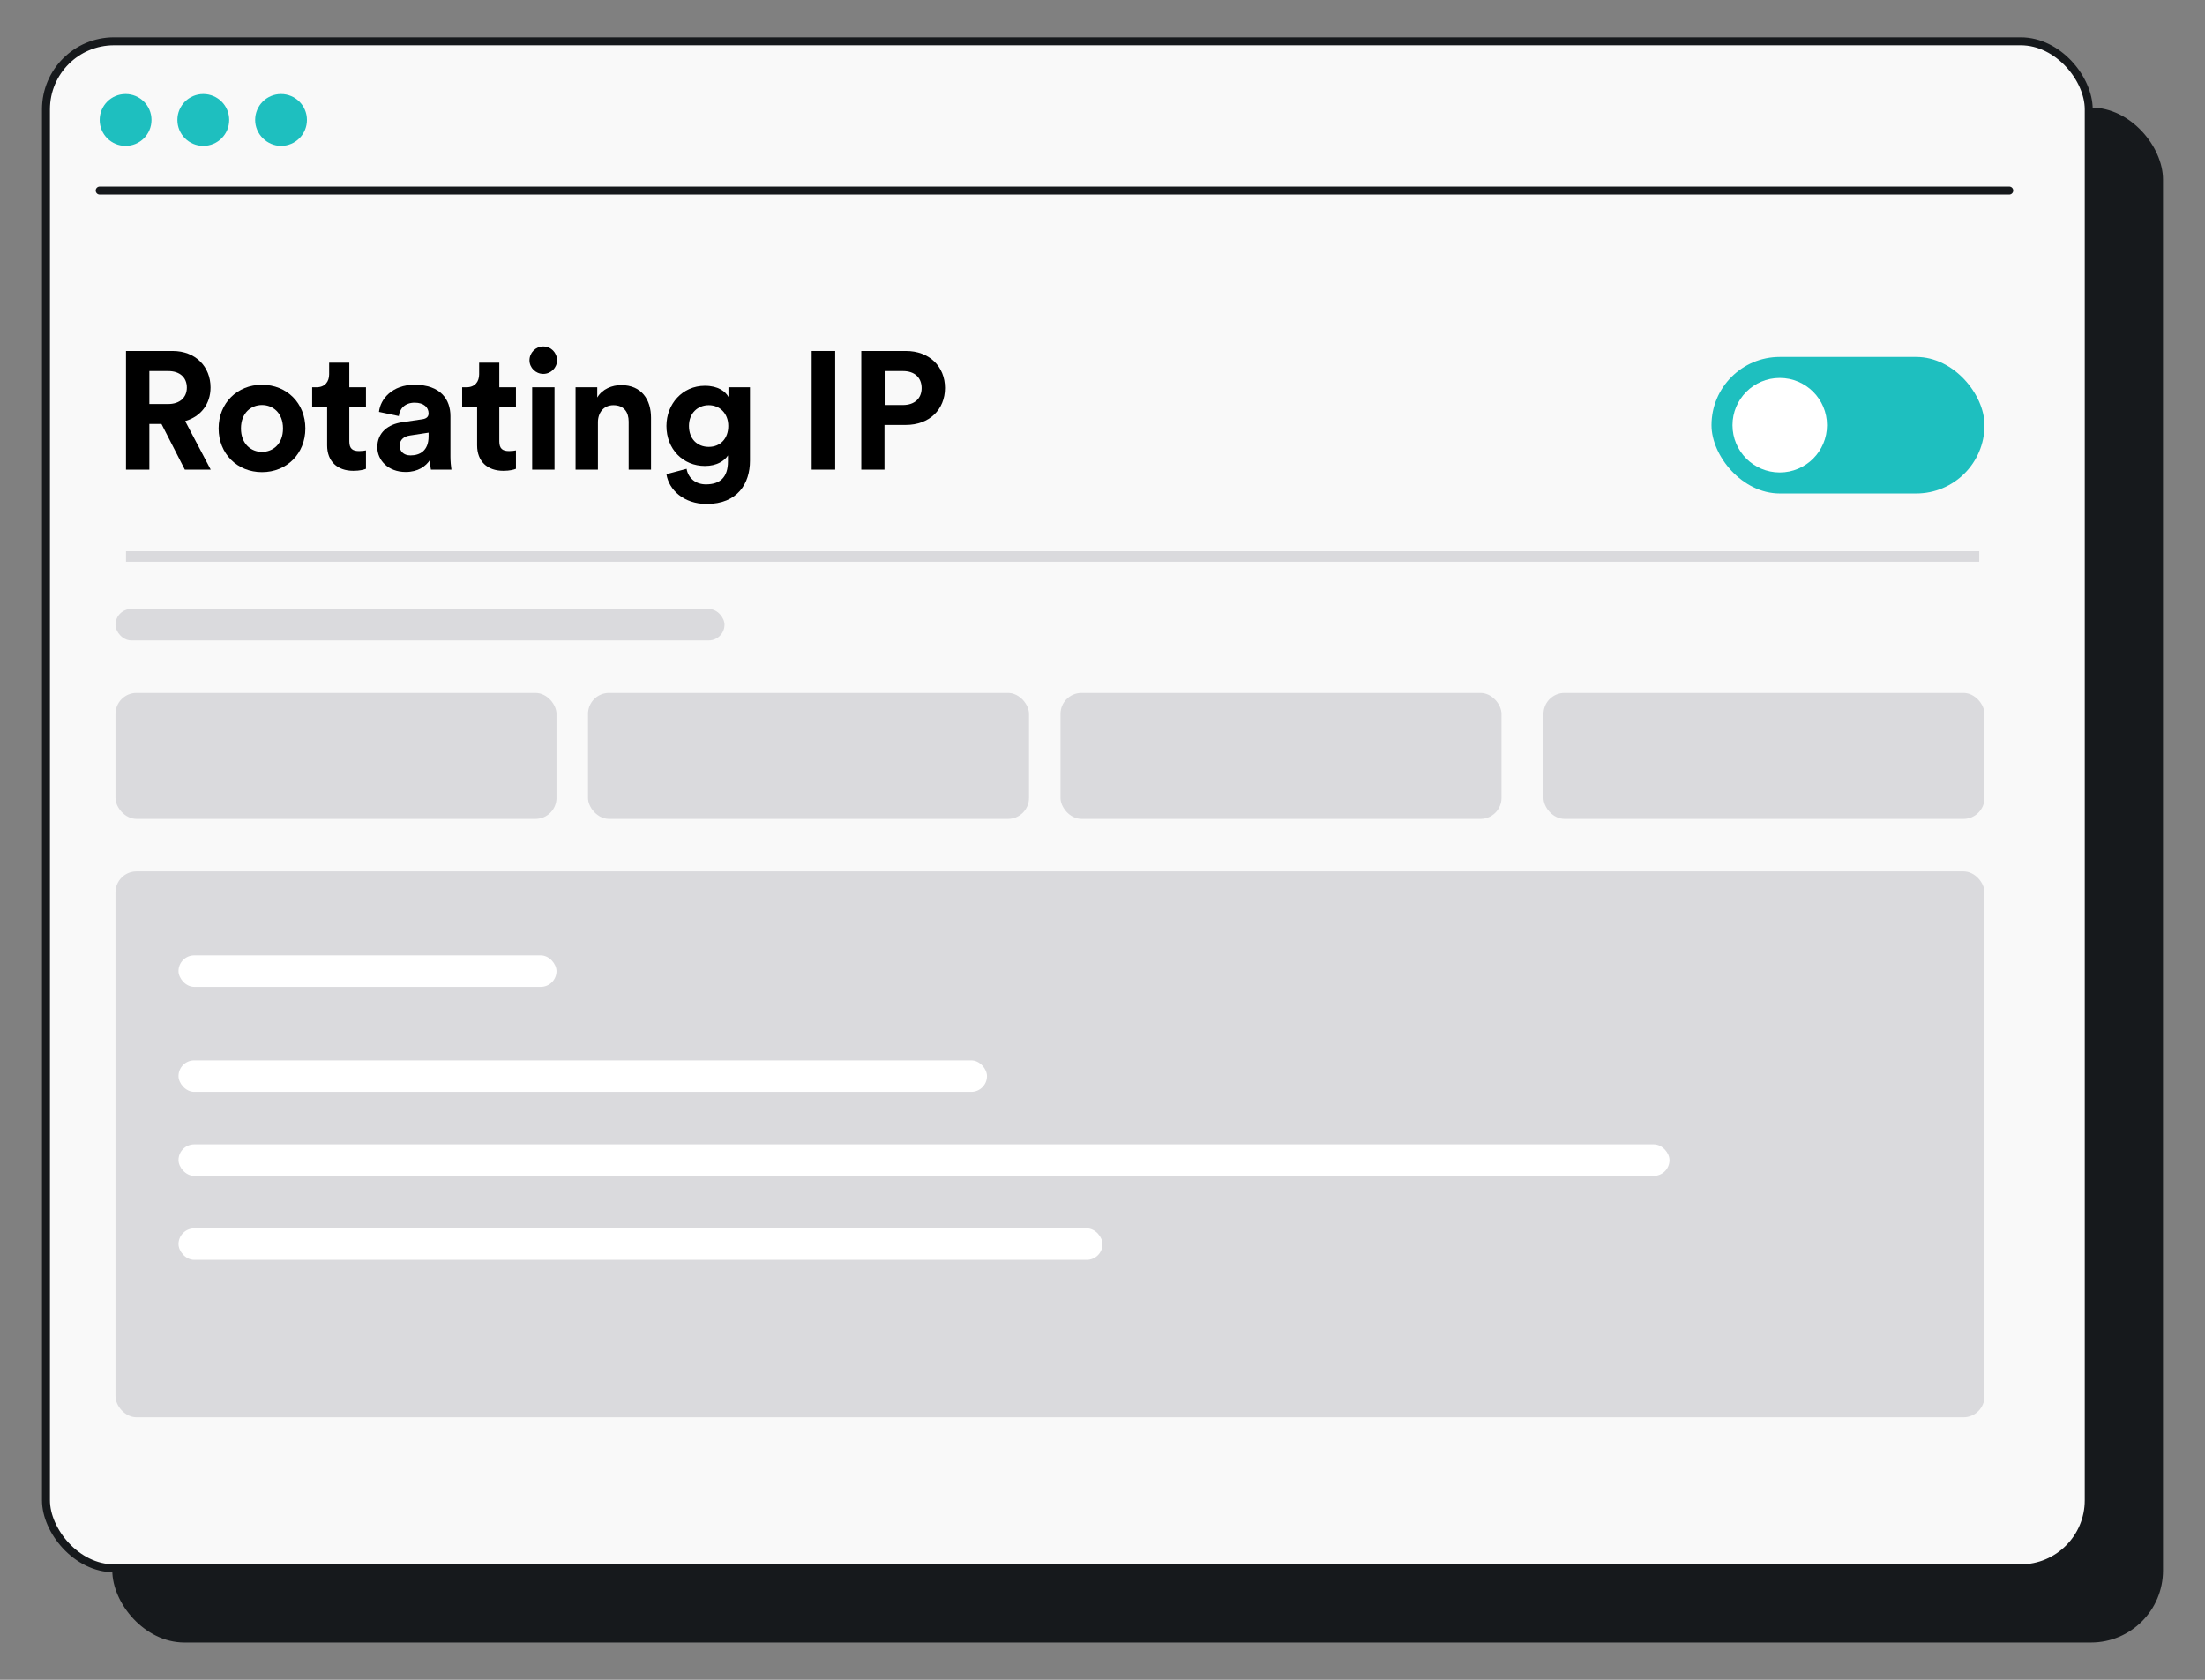 <svg width="210" height="160" viewBox="0 0 210 160" fill="none" xmlns="http://www.w3.org/2000/svg">
<rect x="0" y="0" width="210" height="160" fill="#808080" stroke="none"/>
<g clip-path="url(#clip0_273_1662)">
<rect x="11.074" y="10.62" width="194.547" height="145.447" rx="6.479" fill="#16191C" stroke="#16191C" stroke-width="0.758"/>
<rect x="4.379" y="3.933" width="194.547" height="145.447" rx="6.479" fill="#F9F9F9" stroke="#16191C" stroke-width="0.758"/>
<path d="M11.961 13.893C13.327 13.893 14.428 12.791 14.428 11.425C14.428 10.058 13.327 8.956 11.961 8.956C10.595 8.956 9.494 10.058 9.494 11.425C9.494 12.791 10.595 13.893 11.961 13.893Z" fill="#1EBFBF"/>
<path d="M19.361 13.893C20.727 13.893 21.828 12.791 21.828 11.425C21.828 10.058 20.727 8.956 19.361 8.956C17.995 8.956 16.894 10.058 16.894 11.425C16.894 12.791 17.995 13.893 19.361 13.893Z" fill="#1EBFBF"/>
<path d="M26.766 13.893C28.132 13.893 29.233 12.791 29.233 11.425C29.233 10.058 28.132 8.956 26.766 8.956C25.401 8.956 24.299 10.058 24.299 11.425C24.299 12.791 25.445 13.893 26.766 13.893Z" fill="#1EBFBF"/>
<path d="M9.494 18.147H191.357" stroke="#16191C" stroke-width="0.758" stroke-linecap="round"/>
<rect x="11" y="66" width="42" height="12" rx="2" fill="#DADADD"/>
<rect x="11" y="58" width="58" height="3" rx="1.5" fill="#DADADD"/>
<rect x="56" y="66" width="42" height="12" rx="2" fill="#DADADD"/>
<rect x="101" y="66" width="42" height="12" rx="2" fill="#DADADD"/>
<rect x="147" y="66" width="42" height="12" rx="2" fill="#DADADD"/>
<rect x="163" y="34" width="26" height="13" rx="6.5" fill="#1EBFBF"/>
<rect x="11" y="83" width="178" height="52" rx="2" fill="#DADADD"/>
<rect x="17" y="91" width="36" height="3" rx="1.5" fill="white"/>
<rect x="17" y="101" width="77" height="3" rx="1.5" fill="white"/>
<rect x="17" y="109" width="142" height="3" rx="1.5" fill="white"/>
<rect x="17" y="117" width="88" height="3" rx="1.5" fill="white"/>
<path d="M12 53H188.5" stroke="#DADADD"/>
<path d="M17.603 44.732L15.378 40.38H14.225V44.732H12V33.43H16.434C18.644 33.43 20.052 34.945 20.052 36.905C20.052 38.483 19.124 39.679 17.635 40.109L20.068 44.732H17.603ZM14.225 38.483H16.018C17.139 38.483 17.795 37.846 17.795 36.921C17.795 35.965 17.139 35.343 16.018 35.343H14.225V38.483Z" fill="black"/>
<path d="M24.951 43.042C25.992 43.042 26.953 42.293 26.953 40.811C26.953 39.328 25.992 38.579 24.951 38.579C23.911 38.579 22.95 39.328 22.95 40.811C22.95 42.277 23.911 43.042 24.951 43.042ZM24.951 36.65C27.305 36.65 29.082 38.388 29.082 40.811C29.082 43.218 27.305 44.971 24.951 44.971C22.598 44.971 20.821 43.218 20.821 40.811C20.821 38.388 22.598 36.65 24.951 36.65Z" fill="black"/>
<path d="M33.269 34.546V36.889H34.854V38.77H33.269V42.054C33.269 42.74 33.589 42.963 34.197 42.963C34.453 42.963 34.742 42.931 34.854 42.899V44.653C34.661 44.732 34.277 44.844 33.653 44.844C32.116 44.844 31.156 43.935 31.156 42.421V38.77H29.731V36.889H30.131C30.963 36.889 31.348 36.347 31.348 35.646V34.546H33.269Z" fill="black"/>
<path d="M35.934 42.596C35.934 41.193 36.975 40.412 38.287 40.221L40.224 39.934C40.673 39.87 40.817 39.647 40.817 39.376C40.817 38.818 40.384 38.356 39.488 38.356C38.559 38.356 38.047 38.946 37.983 39.631L36.094 39.233C36.222 38.005 37.359 36.65 39.472 36.65C41.969 36.65 42.898 38.053 42.898 39.631V43.489C42.898 43.903 42.946 44.461 42.994 44.732H41.041C40.993 44.525 40.961 44.095 40.961 43.792C40.56 44.413 39.808 44.955 38.639 44.955C36.959 44.955 35.934 43.824 35.934 42.596ZM39.088 43.377C39.984 43.377 40.817 42.947 40.817 41.56V41.209L39.04 41.48C38.495 41.56 38.063 41.863 38.063 42.469C38.063 42.931 38.399 43.377 39.088 43.377Z" fill="black"/>
<path d="M47.553 34.546V36.889H49.137V38.77H47.553V42.054C47.553 42.74 47.873 42.963 48.481 42.963C48.737 42.963 49.025 42.931 49.137 42.899V44.653C48.945 44.732 48.561 44.844 47.937 44.844C46.4 44.844 45.439 43.935 45.439 42.421V38.77H44.015V36.889H44.415C45.247 36.889 45.632 36.347 45.632 35.646V34.546H47.553Z" fill="black"/>
<path d="M52.811 44.732H50.682V36.889H52.811V44.732ZM50.426 34.323C50.426 33.59 51.018 33 51.739 33C52.475 33 53.051 33.59 53.051 34.323C53.051 35.025 52.475 35.614 51.739 35.614C51.018 35.614 50.426 35.025 50.426 34.323Z" fill="black"/>
<path d="M56.944 40.221V44.732H54.815V36.889H56.88V37.862C57.36 37.049 58.304 36.682 59.153 36.682C61.106 36.682 62.002 38.069 62.002 39.791V44.732H59.873V40.157C59.873 39.281 59.441 38.595 58.416 38.595C57.488 38.595 56.944 39.312 56.944 40.221Z" fill="black"/>
<path d="M63.47 45.163L65.391 44.653C65.535 45.513 66.223 46.135 67.232 46.135C68.577 46.135 69.329 45.465 69.329 43.951V43.377C69.009 43.887 68.272 44.382 67.136 44.382C65.039 44.382 63.47 42.772 63.47 40.572C63.47 38.499 64.975 36.746 67.136 36.746C68.385 36.746 69.105 37.288 69.377 37.814V36.889H71.426V43.887C71.426 46.039 70.257 48 67.296 48C65.135 48 63.694 46.661 63.47 45.163ZM67.504 42.564C68.593 42.564 69.361 41.783 69.361 40.572C69.361 39.36 68.529 38.595 67.504 38.595C66.447 38.595 65.615 39.36 65.615 40.572C65.615 41.799 66.399 42.564 67.504 42.564Z" fill="black"/>
<path d="M79.542 44.732H77.301V33.43H79.542V44.732Z" fill="black"/>
<path d="M84.253 38.579H85.998C87.102 38.579 87.775 37.942 87.775 36.969C87.775 35.965 87.102 35.343 85.998 35.343H84.253V38.579ZM86.27 40.476H84.237V44.732H82.028V33.43H86.27C88.511 33.43 90 34.913 90 36.953C90 39.01 88.511 40.476 86.27 40.476Z" fill="black"/>
<circle cx="169.5" cy="40.5" r="4.5" fill="white"/>
</g>
<defs>
<clipPath id="clip0_273_1662">
<rect width="160" height="210" fill="white" transform="translate(6.99382e-06 160) rotate(-90)"/>
</clipPath>
</defs>
</svg>
